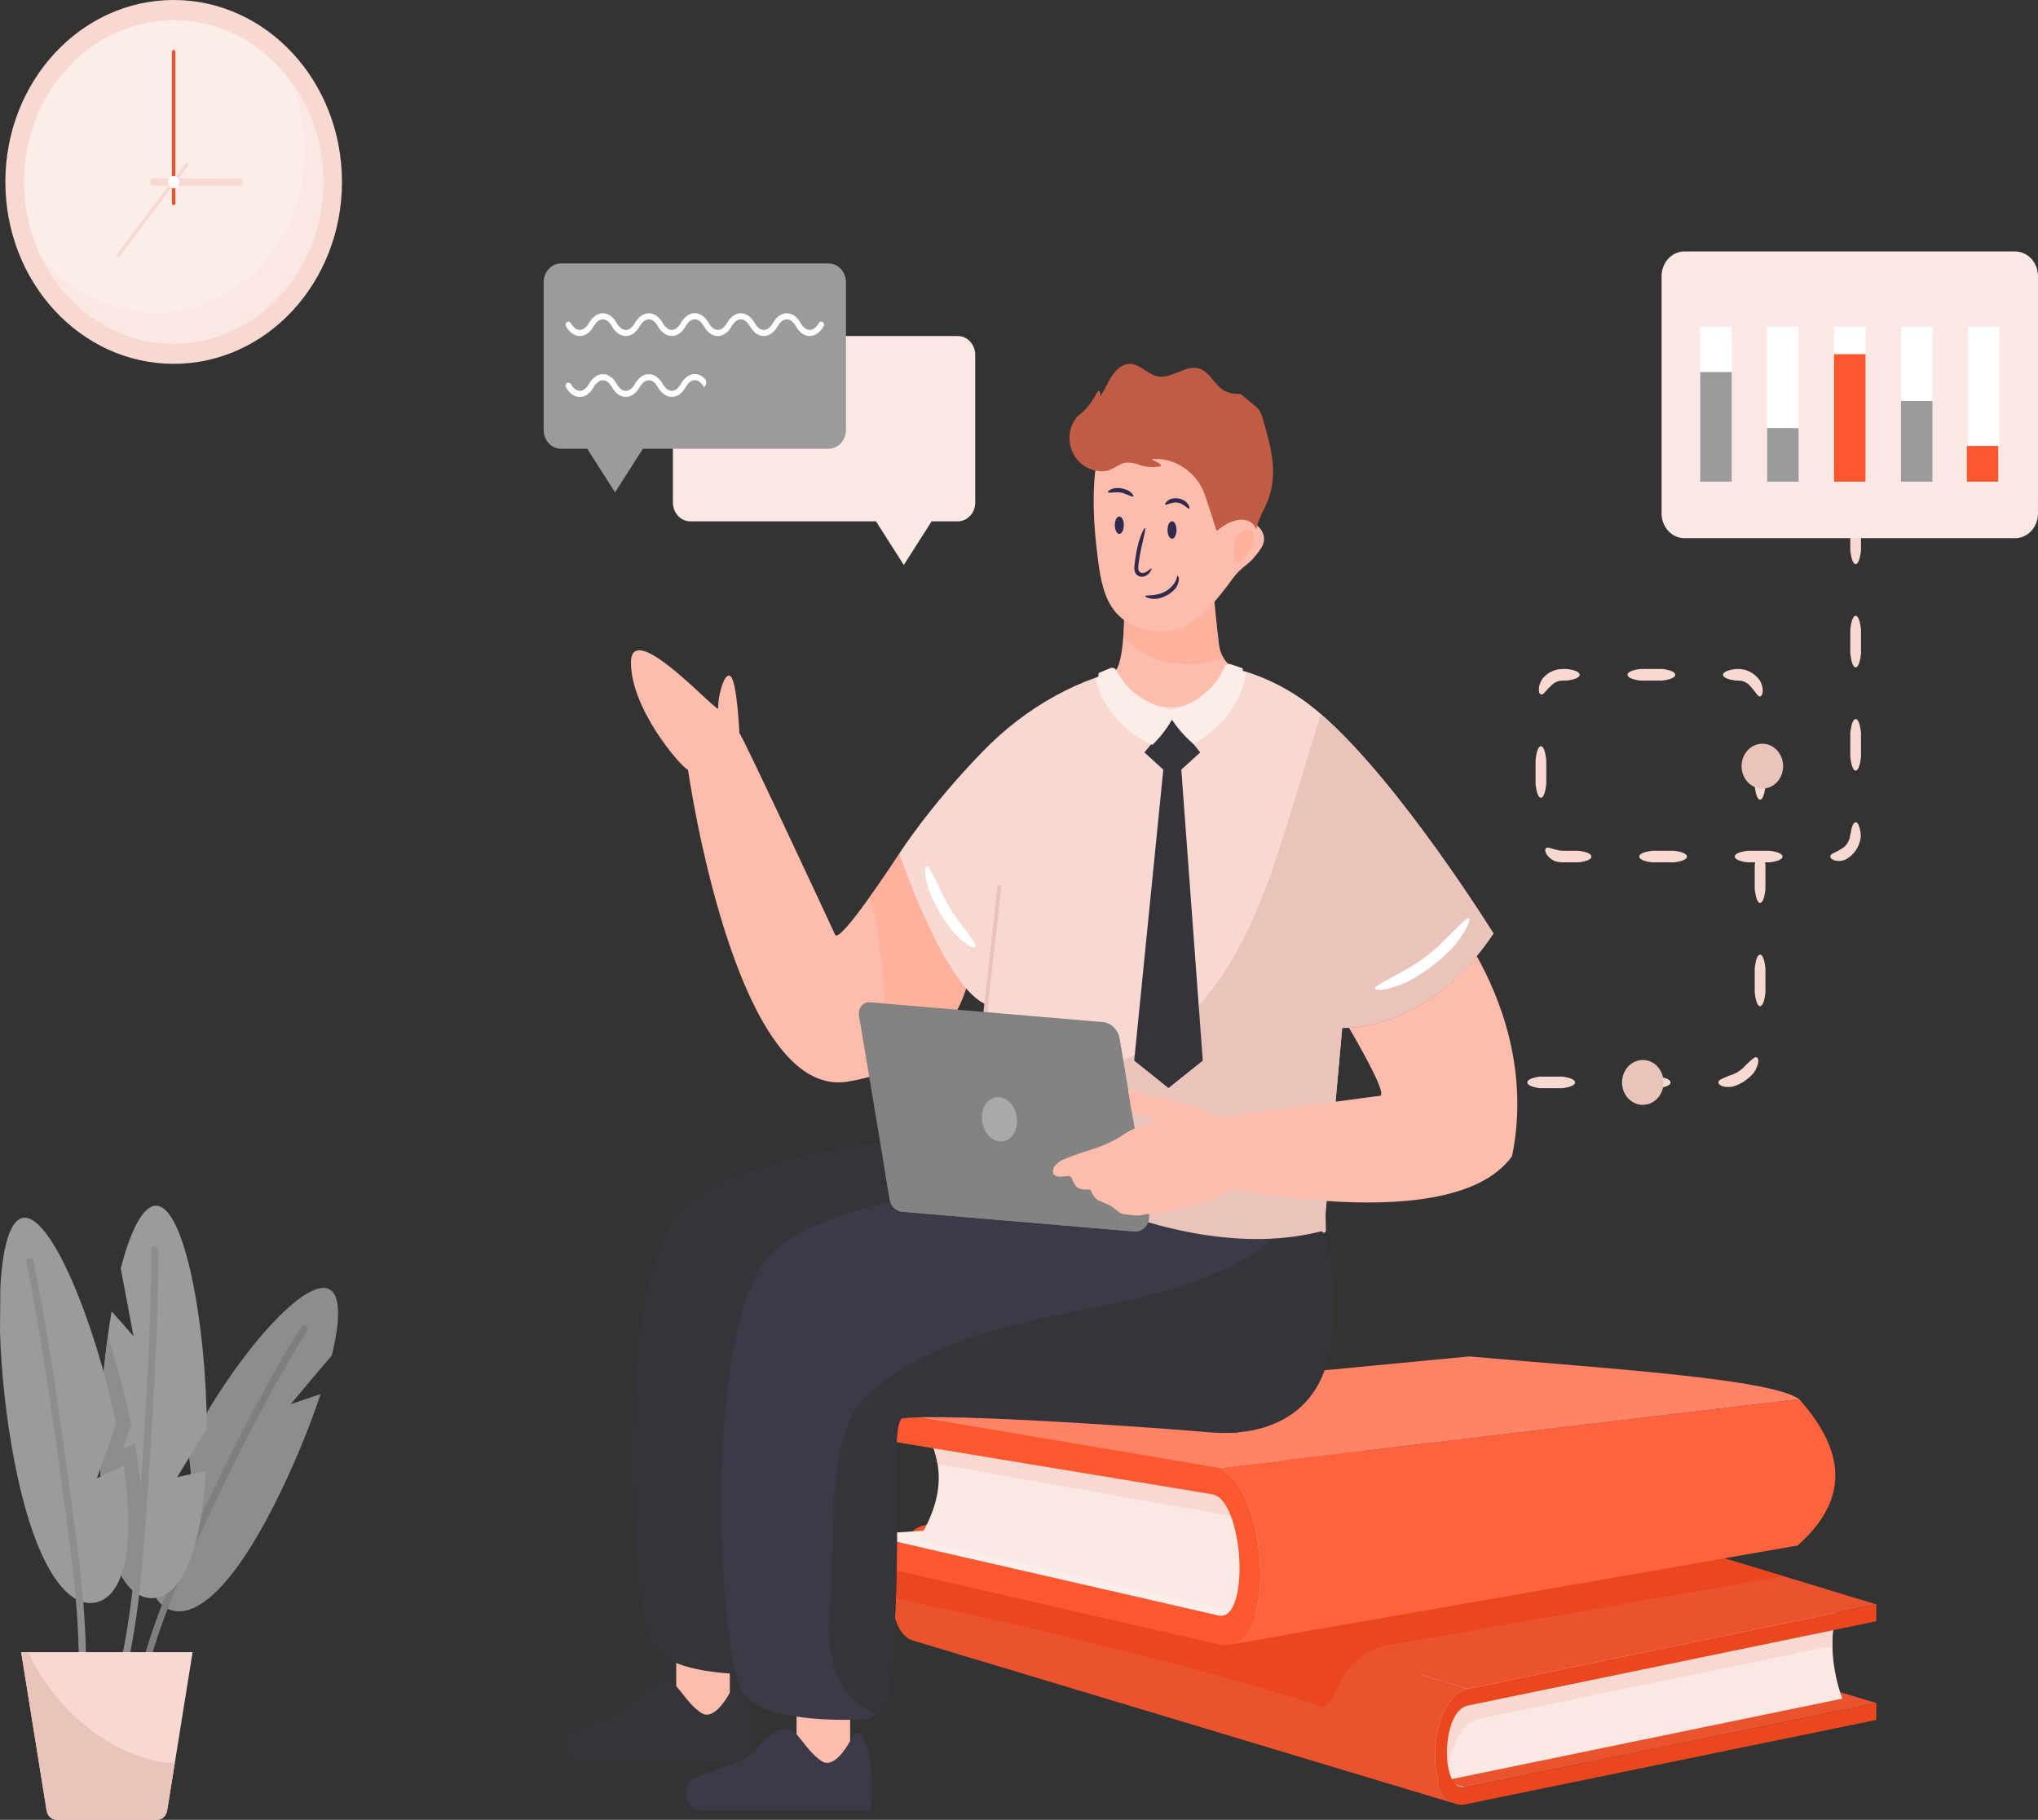 <svg width="421" height="376" viewBox="0 0 421 376" fill="none" xmlns="http://www.w3.org/2000/svg">
<rect x="0" y="0" width="421" height="376" fill="#333333" stroke="none"/>
<path d="M302.834 369.302L190.556 335.512L275.15 318.081L387.61 351.872L302.834 369.302Z" fill="#EB532E"/>
<path d="M379.199 333.104L342.519 335.037L296.456 344.529C292.147 345.418 289.774 351.879 289.654 357.81C289.536 363.736 291.667 369.278 295.976 368.389L380.57 350.958C378.472 345.043 377.951 339.092 379.199 333.104Z" fill="#F9E8E4"/>
<path d="M379.202 333.107C378.72 335.391 378.498 337.73 378.541 340.071L305.65 355.091C301.481 355.95 299.129 362.025 298.875 367.789L295.979 368.39C291.667 369.279 289.535 363.732 289.652 357.811C289.775 351.878 292.148 345.412 296.452 344.53L342.519 335.04L379.202 333.107Z" fill="#F8D9D1"/>
<path d="M301.686 369.266L189.407 335.476C189.756 335.58 190.137 335.596 190.555 335.511L302.834 369.302C302.454 369.387 302.061 369.375 301.686 369.266Z" fill="#F79E88"/>
<path d="M300.801 372.724L188.524 338.932C185.965 338.171 184.531 334.645 184.232 330.562C184.218 330.391 184.208 330.219 184.202 330.048C184.164 329.505 184.152 328.96 184.166 328.416C184.211 326.163 184.574 323.846 185.248 321.777C185.465 321.119 185.72 320.483 186 319.887C187.139 317.419 188.815 315.581 190.966 315.135L198.041 317.261L201.371 318.264L281.236 342.303L282.387 342.649L303.243 348.927C298.938 349.818 296.567 356.275 296.442 362.208C296.343 367.151 297.811 371.827 300.8 372.724H300.801Z" fill="#EB532E"/>
<path d="M387.609 331.499L303.243 348.927L278.232 341.4L261.36 336.322L190.968 315.135L275.556 297.706L295.858 303.815L368.408 325.651L387.609 331.499Z" fill="#EB532E"/>
<path d="M368.408 325.651L286.898 339.879C284.871 340.234 282.939 341.061 281.236 342.302C279.142 343.809 277.477 345.917 276.429 348.39C276.421 348.408 276.408 348.433 276.401 348.457C273.76 354.746 272.269 352.326 272.269 352.326C243.062 342.987 205.955 334.636 184.202 330.049C184.164 329.505 184.152 328.959 184.166 328.413C184.211 326.163 184.574 323.844 185.248 321.777C185.465 321.119 185.72 320.482 186 319.887L198.041 317.261L198.511 317.161L261.472 335.552C261.768 333.411 261.851 330.982 261.699 328.328C261.155 318.639 257.789 311.049 253.284 308.864L295.858 303.814L368.408 325.651ZM387.61 331.496V334.977L303.174 352.408C300.354 352.989 298.981 357.633 298.899 361.703C298.816 365.769 300.015 369.883 302.834 369.301L387.61 351.871V355.356L302.765 372.788C298.456 373.677 296.325 368.135 296.443 362.209C296.562 356.278 298.935 349.816 303.243 348.929L387.61 331.496Z" fill="#EA471F"/>
<path d="M177.966 316.884C182.503 317.632 301.001 306.974 301.001 306.974C329.273 309.484 363.263 311.543 369.19 315.804L253.407 334.867L177.966 316.884Z" fill="#FAEDEA"/>
<path d="M259.318 297.268L188.984 292.037C195.29 300.818 195.554 308.614 189.767 318.042L261.426 334.395C266.804 335.267 270.122 328.235 269.501 317.306C268.881 306.378 264.692 298.137 259.318 297.268Z" fill="#F9E8E4"/>
<path d="M269.501 317.308C270.08 327.41 267.284 334.18 262.614 334.459L262.624 334.176C262.952 323.23 259.492 314.607 254.217 313.201L193.683 302.498C193.129 299.052 191.562 295.625 188.981 292.033L259.318 297.264C264.691 298.135 268.878 306.379 269.501 317.308Z" fill="#F8D9D1"/>
<path d="M371.674 289.089C380.674 299.223 382.64 309.314 371.34 319.32L253.365 339.926L254.662 339.659C258.563 338.326 260.803 331.908 260.286 322.76C259.739 313.069 256.372 305.483 251.873 303.291L371.674 289.089Z" fill="#FF633D"/>
<path d="M176.58 294.145L176.583 294.23C176.662 295.599 177.611 296.723 178.865 296.929L250.444 308.75C253.624 309.266 255.642 315.835 255.996 322.063C256.349 328.291 255.048 334.331 251.868 333.815L177.966 316.882C177.617 316.795 177.255 316.783 176.902 316.848C176.549 316.913 176.212 317.054 175.909 317.261C175.607 317.469 175.346 317.74 175.142 318.058C174.938 318.376 174.794 318.735 174.72 319.114C174.645 319.493 174.642 319.884 174.709 320.264C174.776 320.645 174.913 321.007 175.111 321.33C175.309 321.652 175.565 321.929 175.863 322.143C176.161 322.358 176.496 322.506 176.848 322.579L252.212 339.848C257.586 340.719 260.906 333.687 260.286 322.758C259.665 311.83 255.478 303.589 250.102 302.718L179.673 291.089C179.276 291.023 178.87 291.055 178.485 291.181C178.101 291.308 177.747 291.525 177.45 291.819C177.154 292.112 176.922 292.473 176.771 292.876C176.62 293.279 176.555 293.711 176.58 294.145Z" fill="#FC5830"/>
<path d="M371.673 289.088L251.877 303.295L218.406 297.638L204.143 295.223L201.612 294.795L198.537 294.274L179.77 291.098C182.169 291.344 203.505 289.552 227.816 287.37C239.482 286.318 251.841 285.167 263.108 284.102C266.523 283.782 269.842 283.466 273.011 283.173C276.458 282.842 279.731 282.529 282.763 282.243C295.14 281.069 303.491 280.257 303.491 280.257C331.757 282.764 365.748 284.826 371.673 289.088Z" fill="#FF8364"/>
<path d="M139.69 337.391H150.765V356.887H139.69V337.391Z" fill="#FEBCAC"/>
<path d="M150.765 337.391V344.285C147.055 344.523 143.333 344.243 139.69 343.45V337.391H150.765Z" fill="#FFA690"/>
<path d="M155.018 364.059H119.853C119.448 364.058 119.048 363.969 118.676 363.795C118.305 363.621 117.97 363.368 117.692 363.049C117.112 362.389 116.789 361.513 116.791 360.603C116.791 359.157 117.584 357.867 118.778 357.351C122.478 355.783 128.951 354.037 130.317 352.49C132.149 350.426 135.35 346.968 137.635 347.144C139.925 347.318 141.291 351.457 144.801 353.874C147.289 355.586 149.978 351.354 151.318 348.753C151.773 347.877 152.913 347.864 153.341 348.753C156.186 354.565 155.018 364.061 155.018 364.061V364.059Z" fill="#35343A"/>
<path d="M164.55 347.344H175.624V366.84H164.55V347.344Z" fill="#FEBCAC"/>
<path d="M175.626 347.344V354.238C171.916 354.477 168.193 354.196 164.55 353.403V347.344H175.626Z" fill="#FFA690"/>
<path d="M179.88 374.015H144.715C144.31 374.014 143.91 373.924 143.538 373.75C143.167 373.576 142.832 373.322 142.554 373.003C141.974 372.344 141.65 371.467 141.651 370.557C141.651 369.113 142.444 367.822 143.64 367.307C147.34 365.737 153.811 363.993 155.178 362.444C157.011 360.382 160.21 356.924 162.497 357.098C164.785 357.276 166.153 361.413 169.663 363.829C172.151 365.541 174.84 361.31 176.18 358.709C176.635 357.832 177.775 357.82 178.203 358.709C181.048 364.519 179.88 374.015 179.88 374.015Z" fill="#3C3A46"/>
<path d="M211.504 291.089L211.66 291.651C211.857 291.548 212.061 291.455 212.258 291.352C212.007 291.26 211.755 291.165 211.502 291.089H211.504Z" fill="#EA471F"/>
<path d="M134.854 339.797C138.077 345.738 151.941 346.165 159.621 345.889C162.597 345.801 165.041 343.329 165.396 340.136C168.861 308.596 165.238 286.063 168.031 283.663C170.968 281.151 192.12 278.443 229.977 285.871C267.837 293.326 254.897 242.875 254.897 242.875L253.892 242.882C230.23 228.342 153.613 233.85 140.172 250.648C126.758 267.466 130.299 331.43 134.854 339.797Z" fill="#35343A"/>
<path d="M153.132 349.184C156.351 355.122 170.212 355.557 177.896 355.276C179.002 355.246 180.077 354.877 180.997 354.213C181.731 353.688 182.35 352.996 182.812 352.186C183.274 351.376 183.568 350.468 183.673 349.523C187.136 317.987 183.512 295.454 186.306 293.055C188.322 291.327 198.939 289.507 217.674 290.943C219.17 291.062 220.719 291.199 222.318 291.352C223.522 291.071 224.735 290.832 225.954 290.637C232.992 289.401 240.209 290.249 246.838 293.089C248.804 293.898 250.725 294.83 252.59 295.88C253.669 295.982 254.692 296.016 255.669 296.007C254.832 295.264 253.957 294.574 253.047 293.939C254.268 293.166 256.149 291.88 258.802 290.28C262.897 287.635 267.339 285.675 271.978 284.468C272.356 284.358 272.726 284.255 273.079 284.153C273.387 283.362 273.655 282.536 273.884 281.702C277.449 268.947 273.167 252.267 273.167 252.267H272.167C270.675 251.365 269.123 250.586 267.523 249.936C239.807 238.415 171.107 244.217 158.449 260.036C145.03 276.852 148.574 340.819 153.132 349.184Z" fill="#3C3A46"/>
<path d="M176.628 351.508C177.927 352.699 179.407 353.575 180.997 354.214C181.731 353.688 182.35 352.996 182.812 352.187C183.274 351.377 183.568 350.468 183.673 349.524C187.136 317.987 183.512 295.454 186.306 293.056C188.322 291.328 198.939 289.507 217.674 290.944C219.17 291.063 220.719 291.2 222.318 291.353C223.522 291.071 224.735 290.833 225.954 290.638C232.992 289.402 240.209 290.249 246.838 293.09C248.804 293.898 250.725 294.83 252.59 295.881C253.669 295.982 254.692 296.016 255.669 296.007C254.832 295.264 253.957 294.574 253.047 293.939C254.268 293.166 256.149 291.881 258.802 290.281C262.897 287.635 267.339 285.676 271.978 284.469C272.356 284.358 272.726 284.255 273.079 284.154C273.387 283.363 273.655 282.536 273.884 281.702C277.449 268.948 273.167 252.267 273.167 252.267H272.167C270.675 251.365 269.123 250.586 267.523 249.937C264.602 255.45 259.045 259.391 253.495 262.021C241.383 267.763 228.055 269.62 215.083 272.445C202.12 275.27 188.879 279.389 178.821 288.68C170.161 296.688 172.715 319.808 171.41 332.045C170.67 339.041 171.669 346.946 176.628 351.508Z" fill="#35343A"/>
<g opacity="0.5">
<path d="M269.451 218.888C270.742 222.547 272.247 226.972 272.813 229.185L269.451 218.888Z" fill="#FFA690"/>
</g>
<path d="M274.132 275.19C275.546 281.615 272.104 288.497 266.98 292.094C261.857 295.693 255.424 296.475 249.337 295.897C243.252 295.318 196.245 291.843 186.306 293.056C194.265 286.412 219.672 281.957 229.659 280.71C239.648 279.466 249.826 279.231 259.496 276.255C262.974 275.185 266.759 273.345 267.932 269.646L274.132 275.19Z" fill="#35343A"/>
<path d="M66.231 288.023C63.838 295.236 60.504 303.254 56.872 310.479C47.753 328.637 39.925 334.883 34.684 332.411C30.013 330.189 29.026 321.534 35.406 306.259C36.956 307.415 38.497 308.587 40.028 309.773L38.828 298.941C47.795 281.212 62.766 263.73 68.004 266.368C70.437 267.588 70.279 272.927 68.546 280.061C65.697 283.387 62.871 286.738 60.07 290.112C62.119 289.408 64.173 288.711 66.231 288.023Z" fill="#8D8D8D"/>
<path d="M26.543 371.255L27.89 371.659C27.845 367.065 27.824 362.328 28.255 357.71C29.628 342.834 35.695 328.956 41.967 315.639C48.349 302.042 55.299 288.052 63.446 274.925C63.66 274.579 63.55 274.136 63.196 273.93C63.025 273.832 62.827 273.804 62.638 273.852C62.45 273.9 62.283 274.019 62.17 274.189C54.005 287.374 47.057 301.396 40.676 315.028C34.367 328.46 28.268 342.461 26.895 357.573C26.479 362.128 26.495 366.755 26.543 371.255Z" fill="#7E7E7E"/>
<path d="M27.147 328.348C28.421 329.58 29.824 330.19 31.302 330.211C36.812 330.287 41.477 322.079 42.518 303.948C39.41 304.586 36.598 305.203 36.598 305.203L42.732 295.103C42.604 273.365 38.101 249.185 32.26 249.111C29.526 249.075 26.964 254.29 24.945 262.063L27.578 276.076L23.06 270.941C22.77 272.613 22.511 274.291 22.282 275.975C21.294 283.118 20.746 290.325 20.641 297.548C20.444 314.519 23.165 324.476 27.147 328.346V328.348Z" fill="#9B9B9B"/>
<path d="M16.102 371.26L14.589 370.901C16.837 366.427 19.134 361.81 20.953 357.062C26.808 341.775 27.913 325.004 28.982 308.786C30.072 292.229 31.199 275.109 31.23 258.244C31.239 258.038 31.322 257.843 31.461 257.7C31.6 257.557 31.784 257.478 31.976 257.479C32.167 257.479 32.351 257.559 32.489 257.702C32.628 257.846 32.71 258.041 32.718 258.248C32.685 275.168 31.557 292.316 30.465 308.9C29.39 325.246 28.276 342.149 22.328 357.677C20.535 362.356 18.301 366.877 16.102 371.26Z" fill="#8D8D8D"/>
<path d="M27.147 328.346C29.324 323.787 30.459 315.901 28.505 302.334L27.915 298.243L25.326 299.437L27.112 294.37L26.915 293.423C26.032 289.204 24.42 282.716 22.282 275.973C21.294 283.116 20.746 290.323 20.641 297.546C20.444 314.517 23.165 324.474 27.147 328.344V328.346Z" fill="#8D8D8D"/>
<path d="M0 275.111C0.243 283.453 1.26 292.936 2.927 301.659C7.121 323.589 13.855 332.414 19.83 331.079C25.226 329.872 28.151 320.775 25.563 302.827C22.652 304.173 20.029 305.426 20.029 305.426L24.01 294.136C19.568 272.933 10.364 250.37 4.641 251.652C1.964 252.251 0.502 257.94 0.074 266.003L0 275.111Z" fill="#9B9B9B"/>
<path d="M13.142 374.702H11.595C12.9 369.811 14.226 364.767 15.058 359.706C17.739 343.416 15.484 326.782 13.302 310.694C11.077 294.272 8.774 277.289 5.452 260.812C5.421 260.608 5.464 260.399 5.571 260.228C5.678 260.057 5.842 259.938 6.028 259.894C6.215 259.849 6.41 259.885 6.574 259.992C6.737 260.099 6.856 260.27 6.906 260.469C10.238 277.003 12.545 294.012 14.775 310.463C16.972 326.676 19.245 343.443 16.523 359.988C15.703 364.975 14.418 369.909 13.142 374.702Z" fill="#8D8D8D"/>
<path d="M4.373 341.363L9.631 374.094C9.717 374.628 9.974 375.112 10.358 375.461C10.742 375.81 11.228 376.001 11.729 376H32.429C33.465 376 34.348 375.2 34.527 374.094L36.119 364.191L39.785 341.363H4.373Z" fill="#F8D9D1"/>
<path d="M4.373 341.363L9.631 374.094C9.717 374.628 9.974 375.112 10.358 375.461C10.742 375.81 11.228 376.001 11.729 376H32.429C33.465 376 34.348 375.2 34.527 374.094L36.119 364.191C34.081 364.351 31.97 363.896 29.992 363.269C19.619 359.98 10.693 351.794 5.86 341.365L4.373 341.363Z" fill="#EAC4BB"/>
<path d="M142.132 159.063C142.132 159.063 151.749 227.228 175.013 223.494C178.05 223.003 180.722 222.264 183.077 221.345C198.761 215.236 200.255 201.265 200.255 201.265L185.768 176.373C185.768 176.373 182.693 181.102 179.496 185.561C176.308 190 173.005 194.184 172.519 193.124C171.549 191.017 153.145 151.5 152.749 151.5C149.325 154.272 142.132 159.063 142.132 159.063Z" fill="#FEBCAC"/>
<g opacity="0.5">
<path d="M179.497 185.56C179.606 185.818 179.704 186.074 179.793 186.33C180.744 188.961 181.199 191.765 181.574 194.547C182.782 203.417 183.285 212.382 183.079 221.344C198.763 215.235 200.256 201.264 200.256 201.264L185.769 176.372C185.769 176.372 182.694 181.101 179.497 185.56Z" fill="#FFA690"/>
</g>
<path d="M277.268 212.372L273.492 254.256C230.687 260.34 200.801 233.749 200.801 233.749L202.809 220.063L203.927 207.593C195.408 204.691 185.771 176.37 185.771 176.37C185.771 176.37 191.784 166.845 202.949 155.326C211.943 146.037 223.264 139.685 235.551 137.588C247.022 135.627 258.378 137.339 268.463 144.135C269.881 145.089 271.345 146.233 272.838 147.523C289.027 161.505 308.511 192.874 308.511 192.874C294.766 213.487 277.268 212.372 277.268 212.372Z" fill="#F8D9D1"/>
<path d="M277.267 212.372L273.491 254.256C241.495 262.911 201.019 236.688 200.8 233.75L202.808 220.063C204.893 220.583 207 220.995 209.121 221.299C218.409 222.609 228.165 221.53 236.503 216.902C245.117 212.12 251.731 203.842 256.484 194.714C261.231 185.59 264.292 175.575 267.321 165.626L272.837 147.523C289.026 161.505 308.51 192.874 308.51 192.874C294.765 213.487 277.267 212.372 277.267 212.372Z" fill="#EAC4BB"/>
<path d="M275.893 227.622L274.042 248.142C265.319 247.541 257.774 246.21 254.603 245.635C254.155 245.795 253.722 246.001 253.309 246.249C251.576 247.25 249.806 248.123 247.882 248.619C246.265 249.045 244.649 249.55 243.031 249.979C242.159 250.201 241.271 250.388 240.383 250.512C239.025 250.688 237.642 250.649 236.321 250.969C234.829 251.337 233.41 250.997 231.963 250.823C231.534 250.775 231.119 250.377 230.725 250.094C230.302 249.813 229.943 249.444 229.513 249.191C228.945 248.871 228.353 248.638 227.76 248.366C227.347 248.162 226.844 248.083 226.529 247.763C226.08 247.337 225.668 246.793 225.451 246.21C225.281 245.715 225.039 245.754 224.742 245.772C222.819 245.861 222.137 245.365 221.4 243.452C221.318 243.228 221.005 242.967 220.798 242.967C220.17 242.976 219.522 243.171 218.894 243.121C218.445 243.093 217.771 242.919 217.628 242.588C217.447 242.17 217.545 241.383 217.825 241.023C218.282 240.431 218.92 239.878 219.594 239.606C221.446 238.842 223.328 238.168 225.235 237.587C227.58 236.867 229.845 235.935 231.892 234.536C233.473 233.45 235.19 232.808 236.933 232.148C237.462 231.944 238.054 231.924 238.882 231.769C238.523 231.409 238.324 231.049 238.046 230.962C237.12 230.681 236.168 230.525 235.244 230.292C233.491 229.826 231.794 229.254 230.6 227.689C230.151 227.095 229.806 226.417 229.583 225.689C229.279 224.718 230.016 223.961 230.85 224.397C232.126 225.077 233.456 225.358 234.803 225.718C236.76 226.242 238.63 227.106 240.714 226.884C240.786 226.884 240.876 226.864 240.957 226.902C242.529 227.417 244.109 227.942 245.692 228.466C245.996 228.573 246.284 228.71 246.58 228.825C248.099 229.408 249.617 230 251.151 230.555C251.467 230.671 251.791 230.808 252.113 230.923C256.685 230.244 267.799 228.71 275.893 227.622Z" fill="#EAC4BB"/>
<path d="M273.49 254.7C273.394 254.7 273.302 254.664 273.228 254.597C273.154 254.531 273.105 254.439 273.087 254.337L271.79 183.591C271.775 183.532 271.771 183.47 271.78 183.409C271.788 183.348 271.808 183.29 271.838 183.238C271.869 183.185 271.909 183.141 271.956 183.106C272.003 183.072 272.056 183.048 272.112 183.037C272.168 183.026 272.226 183.027 272.281 183.042C272.336 183.056 272.388 183.082 272.434 183.119C272.479 183.156 272.517 183.203 272.545 183.257C272.573 183.311 272.59 183.37 272.596 183.431L273.895 254.175C273.906 254.239 273.903 254.305 273.888 254.368C273.873 254.431 273.845 254.49 273.806 254.54C273.768 254.59 273.719 254.63 273.665 254.658C273.61 254.686 273.55 254.7 273.49 254.7ZM200.799 234.195L200.756 234.194C200.648 234.181 200.549 234.123 200.48 234.032C200.412 233.94 200.38 233.823 200.391 233.706L206.04 183.221C206.053 183.105 206.107 182.999 206.191 182.925C206.275 182.851 206.382 182.815 206.49 182.825C206.598 182.837 206.697 182.896 206.766 182.987C206.834 183.078 206.867 183.195 206.855 183.312L201.206 233.797C201.196 233.906 201.148 234.007 201.073 234.081C200.998 234.154 200.9 234.195 200.799 234.195Z" fill="#EAC4BB"/>
<path d="M255.225 138.172C254.074 141.861 249.795 144.397 246.555 145.36C243.48 146.272 240.223 146.349 237.142 145.467C230.195 143.485 230.022 138.834 230.022 138.834C231.195 138.425 231.766 135.189 232.035 131.706C232.374 127.316 232.243 122.541 232.243 122.541H250.691C250.691 122.541 251.23 128.602 251.817 133.269C251.934 134.205 252.241 135.101 252.717 135.893C253.136 136.597 253.687 137.216 254.355 137.68C254.857 138.03 255.227 138.172 255.227 138.172H255.225Z" fill="#FEBCAC"/>
<g opacity="0.5">
<path d="M252.716 135.893C246.412 138.357 238.969 137.554 233.631 133.182C233.072 132.724 232.539 132.231 232.034 131.706C232.373 127.316 232.241 122.541 232.241 122.541H250.69C250.69 122.541 251.229 128.602 251.816 133.269C251.933 134.205 252.24 135.101 252.716 135.893Z" fill="#FFA690"/>
</g>
<path d="M284.083 204.252C283.948 203.708 285.961 202.868 289.679 200.738C292.898 199.066 295.854 196.856 298.436 194.189C301.587 191.182 303.023 189.442 303.457 189.778C303.814 190.034 303.041 192.373 299.961 195.92C297.212 198.76 294.066 201.113 290.639 202.893C286.479 204.76 284.181 204.717 284.083 204.252ZM201.45 195.67C201.187 196.041 199.486 195.355 197 192.658C195.04 190.245 193.408 187.543 192.153 184.632C190.871 181.091 190.973 179.132 191.405 179.018C191.905 178.87 192.614 180.522 194.156 183.619C195.324 186.326 196.841 188.839 198.664 191.083C200.67 193.856 201.784 195.223 201.45 195.67Z" fill="white"/>
<path d="M226.833 115.804C227.331 119.623 228.048 123.652 230.46 126.491C232.602 129.01 235.825 130.21 238.989 130.37C240.706 130.459 242.444 130.269 244.067 129.654C247.356 128.413 249.902 125.584 252.188 122.75C253.043 121.706 253.867 120.632 254.66 119.531C255.475 118.386 256.495 117.445 257.587 116.615L257.603 116.602C258.475 115.941 259.187 115.057 259.861 114.174C260.401 113.47 260.947 112.725 261.086 111.834C261.213 111.029 260.981 110.188 260.55 109.525C260.286 109.133 259.965 108.788 259.601 108.504C260.309 104.376 259.899 100.006 258.381 96.134C256.315 90.926 252.448 86.797 247.606 84.627L229.737 81.596C229.659 84.485 228.517 87.187 227.706 89.934C225.244 98.216 225.718 107.18 226.834 115.802L226.833 115.804Z" fill="#FEBCAC"/>
<path d="M220.937 90.995C221.016 92.034 221.322 93.04 221.817 93.938C223.262 96.548 226.379 97.906 229.11 97.157C229.12 97.168 229.12 97.157 229.12 97.157C229.992 96.772 230.831 96.26 231.692 95.842C232.613 95.403 233.85 95.541 234.968 95.927C236.185 96.366 237.461 96.58 238.737 96.462L239.856 96.356C239.688 95.477 238.54 95.445 237.897 94.88C242.429 94.356 247.11 97.414 248.8 101.983C249.415 103.661 251.305 109.685 251.305 109.685C251.305 109.685 253.175 108.305 253.995 107.962C255.084 107.512 256.321 107.18 257.478 107.501C258.38 107.738 259.222 108.444 259.478 109.416C259.914 107.448 260.823 105.855 261.596 104.154C262.764 101.597 263.169 98.678 262.922 95.842C262.843 94.793 262.675 93.744 262.466 92.718C262.447 92.644 262.437 92.558 262.417 92.484C262.407 92.451 262.407 92.418 262.397 92.387C262.318 92.012 262.239 91.637 262.151 91.275C262.141 91.239 262.131 91.203 262.119 91.168C262.03 90.769 261.931 90.373 261.823 89.98C261.725 89.584 261.616 89.187 261.506 88.793L261.151 87.509C261.059 87.172 260.963 86.837 260.863 86.503L260.745 86.085C260.489 85.208 259.983 84.441 259.301 83.893C259.301 83.882 259.291 83.882 259.291 83.882C258.962 83.605 258.648 83.347 258.32 83.091C258.163 82.95 258.003 82.824 257.845 82.694C257.518 82.428 257.192 82.161 256.845 81.882C256.668 81.743 256.5 81.592 256.311 81.443C255.165 81.368 253.995 81.315 252.977 80.769C250.968 79.688 249.979 76.939 247.842 76.191C245.001 75.195 242.102 78.351 239.153 77.773C237.086 77.368 235.493 75.163 233.384 75.174C231.485 75.174 230.02 76.961 229.059 78.737C228.497 79.773 227.972 80.897 227.31 81.871C227.398 80.886 227.002 80.395 226.635 81.112V81.123C226.507 81.379 225.33 83.304 224.777 83.946C224.152 84.695 223.45 85.358 222.679 85.925C222.531 86.074 222.401 86.236 222.272 86.396C221.299 87.688 220.821 89.334 220.937 90.995Z" fill="#C15C44"/>
<g opacity="0.5">
<path d="M254.787 115.178C254.774 115.396 254.836 115.612 254.962 115.784C255.089 115.955 255.269 116.069 255.469 116.104C255.663 116.125 255.859 116.09 256.037 116.003C256.672 115.733 257.158 115.162 257.578 114.577C258.341 113.519 259.017 112.291 259.045 110.946C259.051 110.523 258.984 110.07 258.719 109.755C258.347 109.311 257.693 109.281 257.152 109.442C256.609 109.607 256.113 109.919 255.712 110.348C255.312 110.778 255.019 111.31 254.861 111.896L254.787 115.178Z" fill="#FFA690"/>
</g>
<path d="M245.67 105.088C245.741 105.041 245.752 104.871 245.639 104.586C245.524 104.309 245.277 103.911 244.805 103.544C244.388 103.259 243.921 103.069 243.433 102.986C242.945 102.903 242.447 102.928 241.968 103.061C241.554 103.193 241.178 103.44 240.88 103.777C240.692 104.009 240.654 104.177 240.71 104.247C240.839 104.41 241.269 104.089 242.167 103.911C242.539 103.807 242.927 103.786 243.307 103.851C243.686 103.915 244.05 104.063 244.374 104.286C245.18 104.755 245.498 105.203 245.67 105.088ZM234.086 102.574C234.196 102.462 233.955 101.875 232.984 101.315C232.139 100.919 231.214 100.763 230.297 100.862C229.217 101.073 228.82 101.551 228.894 101.699C228.973 101.891 229.457 101.759 230.374 101.735C231.155 101.65 231.943 101.783 232.664 102.12C233.532 102.449 233.953 102.736 234.086 102.574ZM237.865 117.49C237.796 117.425 237.569 117.62 237.142 117.942C236.928 118.097 236.652 118.276 236.326 118.351C236.017 118.424 235.576 118.361 235.348 118.088C234.936 117.686 235.232 116.477 235.334 115.535C235.479 114.55 235.67 113.572 235.905 112.606C236.402 110.313 236.717 109.177 236.537 109.102C236.389 109.035 235.778 110.062 235.122 112.382C234.759 113.875 234.499 115.396 234.344 116.93C234.321 117.201 234.308 117.49 234.358 117.805C234.405 118.116 234.538 118.457 234.777 118.71C235.379 119.274 236.051 119.211 236.512 119.048C236.982 118.861 237.263 118.568 237.461 118.333C237.842 117.849 237.928 117.551 237.865 117.49ZM236.576 123.164C236.556 123.247 236.726 123.402 237.127 123.539C237.522 123.67 238.158 123.805 239.007 123.706C240.429 123.471 241.789 122.774 242.792 121.599C243.353 120.87 243.544 120.116 243.519 119.633C243.498 119.144 243.34 118.943 243.264 118.961C243.064 118.987 243.226 119.878 242.189 121.016C241.353 121.999 240.133 122.641 238.887 122.838C237.411 123.132 236.622 122.936 236.576 123.164Z" fill="#302A4F"/>
<path d="M231.224 110.314C231.737 110.314 232.153 109.506 232.153 108.51C232.153 107.513 231.737 106.705 231.224 106.705C230.711 106.705 230.295 107.513 230.295 108.51C230.295 109.506 230.711 110.314 231.224 110.314Z" fill="#302A4F"/>
<path d="M242.11 111.307C242.623 111.307 243.039 110.499 243.039 109.503C243.039 108.506 242.623 107.698 242.11 107.698C241.597 107.698 241.181 108.506 241.181 109.503C241.181 110.499 241.597 111.307 242.11 111.307Z" fill="#302A4F"/>
<path d="M152.744 151.504C152.833 153.111 143.93 159.963 142.131 159.062C140.333 158.161 130.264 146.238 130.344 136.833C130.425 127.419 148.635 147.975 148.393 146.325C148.153 144.663 149.519 138.657 150.894 139.701C152.261 140.742 152.744 151.504 152.744 151.504Z" fill="#FEBCAC"/>
<path d="M234.296 219.136L241.381 224.806L248.465 219.134L244.03 159.013L247.939 155.46L242.259 148.411L236.401 155.46L240.308 159.013L234.296 219.136Z" fill="#35343A"/>
<path d="M256.717 138.089C255.972 137.84 254.863 137.428 254.123 137.213C253.911 137.15 253.686 137.168 253.484 137.264C253.283 137.36 253.119 137.529 253.02 137.741C252.452 138.943 251.178 141.542 248.772 143.316C245.869 145.942 240.918 147.071 241.013 146.851C242.314 149.322 244.149 151.667 246.476 153.667C252.781 150.36 256.48 144.614 257.379 139.234C257.159 139.163 256.97 139.008 256.848 138.797C256.726 138.586 256.68 138.334 256.717 138.089Z" fill="#FDEDE9"/>
<path d="M226.907 139.082C227.636 138.78 228.718 138.291 229.445 138.024C229.653 137.947 229.879 137.949 230.086 138.031C230.292 138.113 230.466 138.27 230.578 138.474C231.216 139.633 232.647 142.137 235.151 143.737C238.207 146.151 243.216 146.928 243.109 146.715C241.958 149.275 240.269 151.743 238.069 153.905C231.601 151.06 227.57 145.618 226.33 140.33C226.551 140.235 226.732 140.056 226.838 139.825C226.945 139.595 226.969 139.33 226.906 139.082H226.907Z" fill="#FDEDE9"/>
<path d="M35.876 75.173C55.078 75.173 70.643 58.345 70.643 37.587C70.643 16.828 55.078 0 35.876 0C16.675 0 1.109 16.828 1.109 37.587C1.109 58.345 16.675 75.173 35.876 75.173Z" fill="#F8D9D1"/>
<path d="M35.878 70.995C52.945 70.995 66.78 56.037 66.78 37.586C66.78 19.135 52.945 4.178 35.878 4.178C18.811 4.178 4.976 19.135 4.976 37.586C4.976 56.037 18.811 70.995 35.878 70.995Z" fill="#FDEDE9"/>
<path d="M49.395 38.379H31.733C31.544 38.379 31.363 38.298 31.23 38.154C31.096 38.009 31.021 37.814 31.021 37.61C31.021 37.406 31.096 37.21 31.23 37.066C31.363 36.922 31.544 36.841 31.733 36.841H49.395C49.584 36.841 49.765 36.922 49.898 37.066C50.031 37.21 50.106 37.406 50.106 37.61C50.106 37.814 50.031 38.009 49.898 38.154C49.765 38.298 49.584 38.379 49.395 38.379Z" fill="#F8D9D1"/>
<path d="M35.87 42.385C35.776 42.385 35.685 42.344 35.619 42.272C35.552 42.2 35.515 42.103 35.515 42.001V10.695C35.515 10.594 35.552 10.496 35.619 10.424C35.685 10.352 35.776 10.312 35.87 10.312C35.964 10.312 36.054 10.352 36.121 10.424C36.188 10.496 36.225 10.594 36.225 10.695V41.999C36.225 42.212 36.066 42.385 35.87 42.385Z" fill="#EB532E"/>
<path d="M24.422 53.134C24.354 53.134 24.288 53.114 24.23 53.075C24.173 53.037 24.127 52.981 24.098 52.915C24.07 52.849 24.059 52.775 24.067 52.703C24.076 52.63 24.104 52.562 24.147 52.506L38.29 33.813C38.319 33.774 38.356 33.742 38.397 33.718C38.438 33.694 38.483 33.68 38.53 33.675C38.576 33.67 38.623 33.675 38.668 33.689C38.712 33.704 38.754 33.728 38.79 33.76C38.826 33.792 38.856 33.831 38.878 33.876C38.9 33.92 38.913 33.969 38.918 34.019C38.923 34.069 38.918 34.12 38.904 34.168C38.891 34.217 38.869 34.261 38.839 34.3L24.696 52.993C24.663 53.037 24.621 53.073 24.574 53.097C24.526 53.121 24.474 53.134 24.422 53.134Z" fill="#F8D9D1"/>
<path d="M35.87 38.909C36.518 38.909 37.044 38.341 37.044 37.639C37.044 36.938 36.518 36.37 35.87 36.37C35.221 36.37 34.695 36.938 34.695 37.639C34.695 38.341 35.221 38.909 35.87 38.909Z" fill="white"/>
<path d="M66.773 37.585C66.773 56.045 52.941 71.001 35.881 71.001C23.753 71.001 13.26 63.454 8.2 52.479C13.874 59.873 22.432 64.591 32.013 64.591C49.073 64.591 62.922 49.622 62.922 31.176C62.922 25.86 61.771 20.818 59.709 16.345C64.287 22.315 66.786 29.83 66.773 37.585ZM139.005 73.326V103.823C139.005 105.979 140.613 107.718 142.606 107.718H180.953L186.701 116.732L192.449 107.718H197.854C198.328 107.719 198.797 107.619 199.235 107.424C199.672 107.228 200.07 106.942 200.405 106.58C200.74 106.218 201.005 105.788 201.186 105.315C201.367 104.842 201.46 104.334 201.459 103.823V73.326C201.46 72.814 201.368 72.307 201.187 71.834C201.006 71.36 200.74 70.93 200.406 70.568C200.071 70.206 199.673 69.919 199.235 69.723C198.797 69.528 198.328 69.428 197.854 69.429H142.608C142.134 69.428 141.665 69.528 141.227 69.724C140.79 69.919 140.392 70.207 140.057 70.569C139.723 70.931 139.457 71.361 139.277 71.834C139.096 72.307 139.003 72.814 139.005 73.326Z" fill="#F9E8E4"/>
<path d="M174.754 58.326V88.82C174.755 89.332 174.662 89.839 174.482 90.312C174.301 90.785 174.036 91.215 173.701 91.576C173.367 91.938 172.969 92.225 172.532 92.421C172.095 92.616 171.626 92.717 171.153 92.716H132.805L127.058 101.73L121.31 92.716H115.905C115.431 92.717 114.962 92.617 114.524 92.422C114.086 92.227 113.689 91.94 113.354 91.578C113.019 91.216 112.753 90.786 112.572 90.313C112.392 89.84 112.299 89.332 112.3 88.82V58.326C112.3 56.169 113.908 54.431 115.905 54.431H171.151C173.146 54.431 174.754 56.169 174.754 58.324V58.326Z" fill="#9B9B9B"/>
<path d="M148.284 69.431C147.178 69.43 146.159 68.711 145.416 67.41C144.878 66.468 144.212 65.963 143.524 65.963C142.837 65.963 142.173 66.468 141.65 67.385C140.893 68.706 139.877 69.424 138.772 69.424C137.665 69.424 136.645 68.706 135.902 67.403C135.379 66.485 134.713 65.981 134.027 65.981C133.341 65.981 132.675 66.484 132.151 67.397C131.398 68.715 130.38 69.43 129.278 69.43H129.274C128.169 69.43 127.153 68.711 126.408 67.41C125.882 66.485 125.216 65.981 124.528 65.981C123.843 65.981 123.178 66.484 122.654 67.397C121.9 68.715 120.884 69.43 119.779 69.43C118.674 69.43 117.654 68.711 116.911 67.41C116.833 67.268 116.809 67.098 116.846 66.937C116.882 66.776 116.976 66.638 117.106 66.551C117.236 66.464 117.393 66.436 117.542 66.472C117.692 66.509 117.821 66.608 117.904 66.747C118.427 67.664 119.093 68.169 119.779 68.169C120.465 68.169 121.131 67.668 121.654 66.752C122.407 65.436 123.425 64.72 124.528 64.72C125.635 64.72 126.653 65.438 127.396 66.741C127.923 67.666 128.589 68.169 129.276 68.171C129.962 68.171 130.626 67.668 131.151 66.752C131.904 65.436 132.922 64.72 134.026 64.72C135.131 64.72 136.15 65.438 136.894 66.741C137.418 67.659 138.084 68.164 138.77 68.164C139.457 68.164 140.123 67.659 140.646 66.741C141.401 65.42 142.419 64.702 143.524 64.702C144.631 64.702 145.651 65.42 146.394 66.724C146.932 67.666 147.598 68.169 148.284 68.171C148.969 68.171 149.635 67.668 150.158 66.752C150.912 65.436 151.928 64.72 153.031 64.72H153.035C154.14 64.72 155.156 65.438 155.901 66.741C156.427 67.666 157.093 68.169 157.781 68.171C158.467 68.171 159.131 67.668 159.656 66.752C160.409 65.436 161.427 64.72 162.53 64.72C163.635 64.72 164.655 65.438 165.398 66.741C165.923 67.659 166.589 68.164 167.273 68.164C167.96 68.164 168.628 67.659 169.151 66.741C169.191 66.671 169.244 66.61 169.306 66.561C169.368 66.513 169.438 66.478 169.513 66.459C169.587 66.439 169.665 66.436 169.74 66.45C169.816 66.463 169.888 66.492 169.954 66.535C170.019 66.579 170.075 66.635 170.12 66.703C170.165 66.77 170.197 66.846 170.215 66.926C170.233 67.007 170.236 67.09 170.224 67.172C170.211 67.254 170.185 67.332 170.144 67.403C169.399 68.706 168.381 69.424 167.275 69.424C166.17 69.424 165.15 68.706 164.407 67.403C163.884 66.485 163.218 65.981 162.532 65.981C161.846 65.981 161.18 66.484 160.655 67.397C159.902 68.715 158.884 69.43 157.781 69.43C156.674 69.43 155.656 68.711 154.913 67.41C154.386 66.485 153.719 65.981 153.033 65.981C152.347 65.981 151.683 66.484 151.158 67.397C150.405 68.715 149.389 69.431 148.284 69.431ZM119.781 82.013C118.651 82.046 117.656 81.295 116.911 79.992C116.837 79.85 116.818 79.683 116.855 79.525C116.893 79.368 116.986 79.232 117.114 79.147C117.243 79.061 117.396 79.033 117.543 79.067C117.691 79.101 117.82 79.196 117.904 79.331C118.427 80.246 119.093 80.753 119.779 80.753C120.465 80.753 121.131 80.25 121.654 79.336C122.407 78.019 123.425 77.304 124.527 77.304H124.53C125.635 77.304 126.651 78.022 127.396 79.324C127.923 80.248 128.589 80.753 129.276 80.753C129.962 80.753 130.626 80.25 131.151 79.336C131.904 78.019 132.922 77.302 134.026 77.302C135.131 77.304 136.15 78.022 136.894 79.324C137.418 80.241 138.084 80.746 138.77 80.746C139.457 80.746 140.123 80.241 140.646 79.324C141.401 78.003 142.419 77.284 143.524 77.284C144.274 77.284 144.983 77.615 145.595 78.232C146.083 78.724 145.976 79.599 145.416 79.992L145.402 79.967C144.878 79.05 144.212 78.545 143.526 78.545C142.84 78.545 142.173 79.05 141.65 79.967C140.893 81.29 139.877 82.006 138.772 82.006C137.665 82.006 136.645 81.29 135.902 79.985C135.379 79.069 134.713 78.563 134.027 78.563C133.341 78.563 132.675 79.066 132.151 79.981C131.398 81.297 130.38 82.013 129.278 82.013H129.274C128.169 82.013 127.153 81.293 126.408 79.992C125.882 79.067 125.216 78.563 124.528 78.563C123.843 78.563 123.178 79.066 122.654 79.98C121.9 81.297 120.884 82.013 119.781 82.013Z" fill="white"/>
<path d="M325.37 223.655C325.37 224.165 324.487 224.626 322.703 224.837H318.167C316.384 224.626 315.503 224.165 315.503 223.642C315.503 223.12 316.384 222.67 318.167 222.446H322.703C324.487 222.67 325.368 223.118 325.368 223.655H325.37ZM345.104 223.655C345.104 224.165 344.221 224.626 342.437 224.837H337.901C336.119 224.626 335.237 224.165 335.237 223.642C335.237 223.12 336.119 222.67 337.901 222.446H342.437C344.221 222.67 345.103 223.118 345.103 223.655H345.104ZM362.93 218.476C363.329 218.636 363.489 219.873 362.267 221.681C361.089 223.057 359.573 224.04 357.896 224.515C356.883 224.69 356.116 224.549 355.638 224.355C355.189 224.151 354.972 223.902 354.97 223.642C354.97 223.077 355.929 222.801 357.338 222.201C358.607 221.841 359.753 221.097 360.644 220.056C361.826 218.977 362.446 218.252 362.93 218.476ZM363.601 197.23C364.073 197.23 364.498 198.183 364.696 200.114V205.015C364.498 206.943 364.073 207.896 363.589 207.896C363.106 207.896 362.691 206.943 362.482 205.015V200.114C362.691 198.183 363.106 197.23 363.601 197.23ZM363.601 175.895C364.073 175.895 364.498 176.848 364.696 178.779V183.681C364.498 185.608 364.073 186.561 363.589 186.561C363.106 186.561 362.691 185.608 362.482 183.681V178.779C362.691 176.848 363.106 175.895 363.601 175.895ZM363.601 154.561C364.073 154.561 364.498 155.513 364.696 157.444V162.346C364.498 164.273 364.073 165.226 363.589 165.226C363.106 165.226 362.691 164.273 362.482 162.346V157.444C362.691 155.513 363.106 154.561 363.601 154.561ZM355.932 139.408C355.932 138.897 356.815 138.437 358.601 138.223L359.18 138.227C359.415 138.239 359.652 138.239 359.884 138.286C360.354 138.344 360.81 138.495 361.249 138.68C362.124 139.074 362.893 139.702 363.482 140.504C364.102 141.52 364.189 142.455 364.12 143.027C364.045 143.61 363.808 143.877 363.577 143.893C363.055 143.936 362.732 143.004 361.752 141.993C361.396 141.508 360.932 141.128 360.404 140.89C360.141 140.775 359.866 140.696 359.585 140.656C359.445 140.624 359.3 140.631 359.157 140.618L358.601 140.616C356.815 140.391 355.932 139.943 355.932 139.408ZM336.198 139.408C336.198 138.897 337.081 138.437 338.865 138.223H343.401C345.183 138.437 346.065 138.897 346.065 139.42C346.065 139.943 345.183 140.391 343.401 140.616H338.865C337.081 140.391 336.198 139.943 336.198 139.408ZM318.358 143.506C318.136 143.47 317.92 143.186 317.891 142.595C317.863 142.019 318.022 141.097 318.713 140.136C319.691 139.004 321.036 138.324 322.468 138.239C322.969 138.209 323.257 138.231 323.665 138.223C325.449 138.437 326.331 138.897 326.331 139.42C326.331 139.943 325.449 140.391 323.665 140.616C322.836 140.622 322.287 140.581 321.757 140.794C321.214 140.976 320.721 141.322 320.33 141.77C319.274 142.697 318.887 143.596 318.358 143.506ZM318.305 164.84C317.833 164.84 317.406 163.887 317.21 161.957V157.055C317.407 155.128 317.833 154.175 318.317 154.175C318.8 154.175 319.215 155.128 319.422 157.055V161.957C319.215 163.887 318.8 164.84 318.304 164.84H318.305ZM328.755 176.987C328.755 177.499 327.871 177.959 326.085 178.171H323.816L322.657 178.167C322.184 178.156 321.715 178.081 321.26 177.943C320.21 177.499 319.632 176.806 319.384 176.295C319.132 175.769 319.177 175.408 319.358 175.246C319.751 174.885 320.525 175.435 321.864 175.641C322.137 175.725 322.42 175.769 322.706 175.776L323.816 175.78H326.085C327.871 176.004 328.755 176.452 328.755 176.989V176.987ZM348.489 176.987C348.489 177.499 347.606 177.959 345.821 178.171H341.288C339.505 177.958 338.622 177.499 338.622 176.974C338.622 176.45 339.505 176.004 341.286 175.78H345.821C347.606 176.004 348.489 176.452 348.489 176.989V176.987Z" fill="#F8D9D1"/>
<path d="M368.224 176.988C368.224 177.5 367.341 177.96 365.556 178.172H361.022C359.24 177.958 358.356 177.5 358.356 176.975C358.356 176.451 359.24 176.004 361.021 175.78H365.556C367.341 176.004 368.224 176.452 368.224 176.989V176.988ZM383.343 169.89C383.58 169.89 383.804 170.13 383.995 170.61C384.09 170.85 384.176 171.151 384.251 171.512L384.355 172.098C384.375 172.335 384.404 172.632 384.388 172.929C384.264 173.945 383.902 174.911 383.336 175.735C382.771 176.558 382.021 177.212 381.156 177.635C380.097 178.038 379.216 177.889 378.755 177.69C378.311 177.484 378.091 177.238 378.091 176.975C378.091 176.712 378.311 176.472 378.755 176.264C379.17 176.051 379.671 175.86 380.245 175.457C380.766 175.202 381.219 174.808 381.56 174.312C381.901 173.816 382.119 173.234 382.194 172.621C382.247 172.44 382.27 172.283 382.312 172.098L382.419 171.512C382.495 171.151 382.58 170.85 382.677 170.61C382.868 170.13 383.095 169.89 383.343 169.89ZM383.343 148.555C383.815 148.555 384.241 149.51 384.439 151.439V156.343C384.241 158.27 383.815 159.223 383.332 159.223C382.848 159.223 382.434 158.27 382.225 156.343V151.439C382.434 149.51 382.848 148.555 383.343 148.555ZM383.343 127.221C383.815 127.221 384.241 128.175 384.439 130.104V135.008C384.241 136.935 383.815 137.888 383.332 137.888C382.848 137.888 382.434 136.935 382.225 135.008V130.104C382.434 128.175 382.848 127.221 383.343 127.221ZM383.343 105.886C383.815 105.886 384.241 106.841 384.439 108.77V113.673C384.241 115.6 383.815 116.553 383.332 116.553C382.848 116.553 382.434 115.6 382.225 113.673V108.77C382.434 106.841 382.848 105.886 383.343 105.886ZM383.343 84.551C383.815 84.551 384.241 85.506 384.439 87.435V92.338C384.241 94.266 383.815 95.219 383.332 95.219C382.848 95.219 382.434 94.266 382.225 92.338V87.435C382.434 85.506 382.848 84.551 383.343 84.551ZM383.343 67.067C383.815 67.067 384.241 67.677 384.439 68.909V72.044C384.241 73.274 383.815 73.884 383.332 73.884C382.848 73.884 382.434 73.274 382.225 72.044V68.909C382.434 67.677 382.848 67.067 383.343 67.067Z" fill="#F8D9D1"/>
<path d="M420.999 57.061V106.087C420.999 108.913 418.878 111.194 416.275 111.194H347.966C347.345 111.195 346.73 111.064 346.156 110.808C345.583 110.551 345.061 110.175 344.622 109.701C344.183 109.226 343.835 108.663 343.598 108.042C343.36 107.422 343.239 106.758 343.239 106.087V57.061C343.239 56.39 343.36 55.725 343.598 55.105C343.835 54.485 344.183 53.922 344.622 53.447C345.061 52.972 345.583 52.596 346.156 52.34C346.73 52.084 347.345 51.952 347.966 51.953H416.275C417.528 51.953 418.729 52.491 419.615 53.449C420.501 54.407 420.999 55.706 420.999 57.061Z" fill="#F9E8E4"/>
<path d="M365.045 67.515H371.552V99.517H365.045V67.515ZM392.688 67.515H399.195V99.517H392.688V67.515ZM378.866 67.515H385.373V99.517H378.866V67.515ZM406.51 67.515H413.018V99.517H406.51V67.515ZM351.223 67.515H357.73V99.517H351.223V67.515Z" fill="white"/>
<path d="M365.044 88.445H371.551V99.518H365.044V88.445Z" fill="#9B9B9B"/>
<path d="M392.688 82.846H399.196V99.517H392.688V82.846Z" fill="#9B9B9B"/>
<path d="M378.865 73.173H385.373V99.516H378.865V73.173ZM406.301 92.136H412.808V99.518H406.301V92.136Z" fill="#FC5830"/>
<path d="M351.223 76.864H357.73V99.518H351.223V76.864Z" fill="#9B9B9B"/>
<path d="M234.305 254.44L186.37 250.361C185.745 250.308 185.154 250.033 184.689 249.578C184.224 249.124 183.912 248.516 183.8 247.849L182.629 240.862L177.473 209.975C177.182 208.248 178.231 206.961 179.797 207.094L227.903 211.184C228.37 211.224 228.819 211.377 229.242 211.633C230.253 212.217 231.055 213.326 231.259 214.549L237.321 250.832C237.398 251.295 237.377 251.77 237.257 252.221C237.138 252.673 236.925 253.089 236.633 253.437C236.342 253.785 235.98 254.057 235.577 254.23C235.173 254.404 234.738 254.477 234.305 254.44Z" fill="#828282"/>
<path d="M234.304 254.44L186.369 250.362C185.744 250.309 185.153 250.033 184.688 249.579C184.223 249.124 183.911 248.516 183.799 247.85L182.628 240.862C184.129 241.277 185.654 241.609 187.191 241.844C196.861 243.307 207.021 240.546 214.915 234.313C221.888 228.805 227.011 220.642 229.241 211.634C230.252 212.217 231.054 213.326 231.258 214.55L237.32 250.833C237.397 251.295 237.376 251.77 237.256 252.222C237.137 252.673 236.924 253.089 236.632 253.438C236.341 253.786 235.979 254.057 235.576 254.231C235.172 254.404 234.737 254.477 234.304 254.44Z" fill="#838383"/>
<path d="M237.307 250.783C236.975 250.831 236.643 250.89 236.321 250.968C234.829 251.336 233.41 250.997 231.963 250.822C231.532 250.774 231.119 250.376 230.723 250.093C230.3 249.813 229.942 249.443 229.511 249.19C228.945 248.87 228.351 248.637 227.759 248.365C227.345 248.161 226.842 248.083 226.527 247.763C226.079 247.336 225.666 246.792 225.45 246.209C225.279 245.714 225.038 245.754 224.74 245.771C222.817 245.86 222.135 245.364 221.398 243.451C221.316 243.227 221.004 242.966 220.796 242.966C220.168 242.975 219.52 243.17 218.892 243.121C218.443 243.092 217.769 242.918 217.626 242.587C217.445 242.169 217.543 241.382 217.823 241.023C218.282 240.431 218.918 239.878 219.593 239.606C221.444 238.841 223.326 238.167 225.233 237.586C227.578 236.866 229.843 235.934 231.89 234.535C232.679 234.006 233.509 233.551 234.37 233.177L237.307 250.783Z" fill="#838383"/>
<path d="M207.494 235.751C209.426 235.237 210.535 232.81 209.97 230.331C209.405 227.852 207.381 226.26 205.449 226.774C203.517 227.289 202.408 229.716 202.973 232.194C203.538 234.673 205.562 236.266 207.494 235.751Z" fill="#A9A9A9"/>
<path d="M312.346 238.886C305.689 248.192 288.288 249.132 274.041 248.142C265.317 247.541 257.772 246.209 254.601 245.635C254.153 245.795 253.72 246.001 253.307 246.249C251.574 247.249 249.804 248.122 247.88 248.618C246.264 249.045 244.647 249.55 243.029 249.979C242.159 250.201 241.269 250.387 240.381 250.512C239.356 250.649 238.324 250.658 237.307 250.784C236.975 250.832 236.643 250.891 236.321 250.969C234.829 251.337 233.41 250.997 231.963 250.823C231.532 250.775 231.119 250.377 230.723 250.094C230.3 249.813 229.942 249.443 229.511 249.191C228.945 248.871 228.351 248.638 227.759 248.366C227.345 248.162 226.842 248.083 226.527 247.763C226.079 247.337 225.666 246.793 225.45 246.209C225.279 245.715 225.038 245.754 224.74 245.772C222.817 245.861 222.135 245.365 221.398 243.452C221.316 243.228 221.004 242.967 220.796 242.967C220.168 242.975 219.52 243.171 218.892 243.121C218.443 243.093 217.769 242.919 217.626 242.588C217.445 242.17 217.543 241.382 217.823 241.023C218.282 240.431 218.918 239.878 219.593 239.606C221.444 238.842 223.326 238.168 225.233 237.587C227.578 236.867 229.843 235.935 231.89 234.536C232.679 234.006 233.509 233.552 234.37 233.177C235.206 232.797 236.067 232.477 236.931 232.146C237.46 231.944 238.054 231.924 238.88 231.769C238.521 231.408 238.324 231.049 238.044 230.962C237.12 230.681 236.168 230.525 235.242 230.292C234.759 230.171 234.282 230.025 233.813 229.855L233.05 225.252C233.625 225.417 234.217 225.563 234.801 225.717C236.76 226.242 238.628 227.106 240.713 226.884C240.784 226.884 240.874 226.864 240.955 226.901C242.527 227.417 244.108 227.942 245.69 228.466C245.995 228.573 246.282 228.71 246.578 228.825C248.097 229.408 249.615 230 251.151 230.555C251.465 230.671 251.789 230.807 252.113 230.923C256.685 230.244 267.797 228.71 275.891 227.622C280.608 226.99 284.3 226.494 285.063 226.418C286.5 226.281 282.162 218.346 278.666 212.355C282.645 212.15 294.415 210.403 305.042 197.534C309.588 205.576 316.046 220.96 312.344 238.888L312.346 238.886Z" fill="#FEBCAC"/>
<path d="M343.653 223.637C343.654 224.247 343.544 224.851 343.329 225.415C343.114 225.979 342.798 226.492 342.399 226.923C341.999 227.354 341.526 227.696 341.004 227.929C340.482 228.162 339.923 228.281 339.359 228.279C338.795 228.28 338.237 228.16 337.717 227.927C337.196 227.694 336.723 227.352 336.325 226.921C335.927 226.49 335.611 225.978 335.396 225.415C335.182 224.851 335.072 224.248 335.073 223.639C335.072 223.03 335.183 222.427 335.398 221.865C335.613 221.302 335.928 220.791 336.327 220.36C336.725 219.93 337.197 219.589 337.718 219.356C338.238 219.124 338.796 219.005 339.359 219.005C339.922 219.004 340.48 219.122 341.001 219.355C341.522 219.587 341.996 219.928 342.394 220.358C342.793 220.788 343.109 221.299 343.325 221.862C343.541 222.425 343.653 223.028 343.653 223.637ZM368.347 158.299C368.349 158.909 368.239 159.514 368.023 160.078C367.808 160.642 367.491 161.155 367.092 161.586C366.693 162.017 366.219 162.359 365.697 162.592C365.175 162.824 364.616 162.943 364.052 162.941C363.488 162.942 362.93 162.822 362.409 162.589C361.889 162.355 361.416 162.013 361.018 161.582C360.62 161.151 360.304 160.639 360.09 160.075C359.875 159.512 359.766 158.908 359.768 158.299C359.767 157.691 359.877 157.088 360.092 156.525C360.307 155.963 360.622 155.452 361.02 155.022C361.418 154.591 361.891 154.25 362.411 154.017C362.931 153.785 363.489 153.665 364.052 153.666C364.615 153.664 365.174 153.782 365.695 154.014C366.217 154.246 366.691 154.587 367.09 155.018C367.489 155.448 367.805 155.96 368.021 156.523C368.237 157.086 368.348 157.69 368.347 158.299Z" fill="#EAC4BB"/>
</svg>
